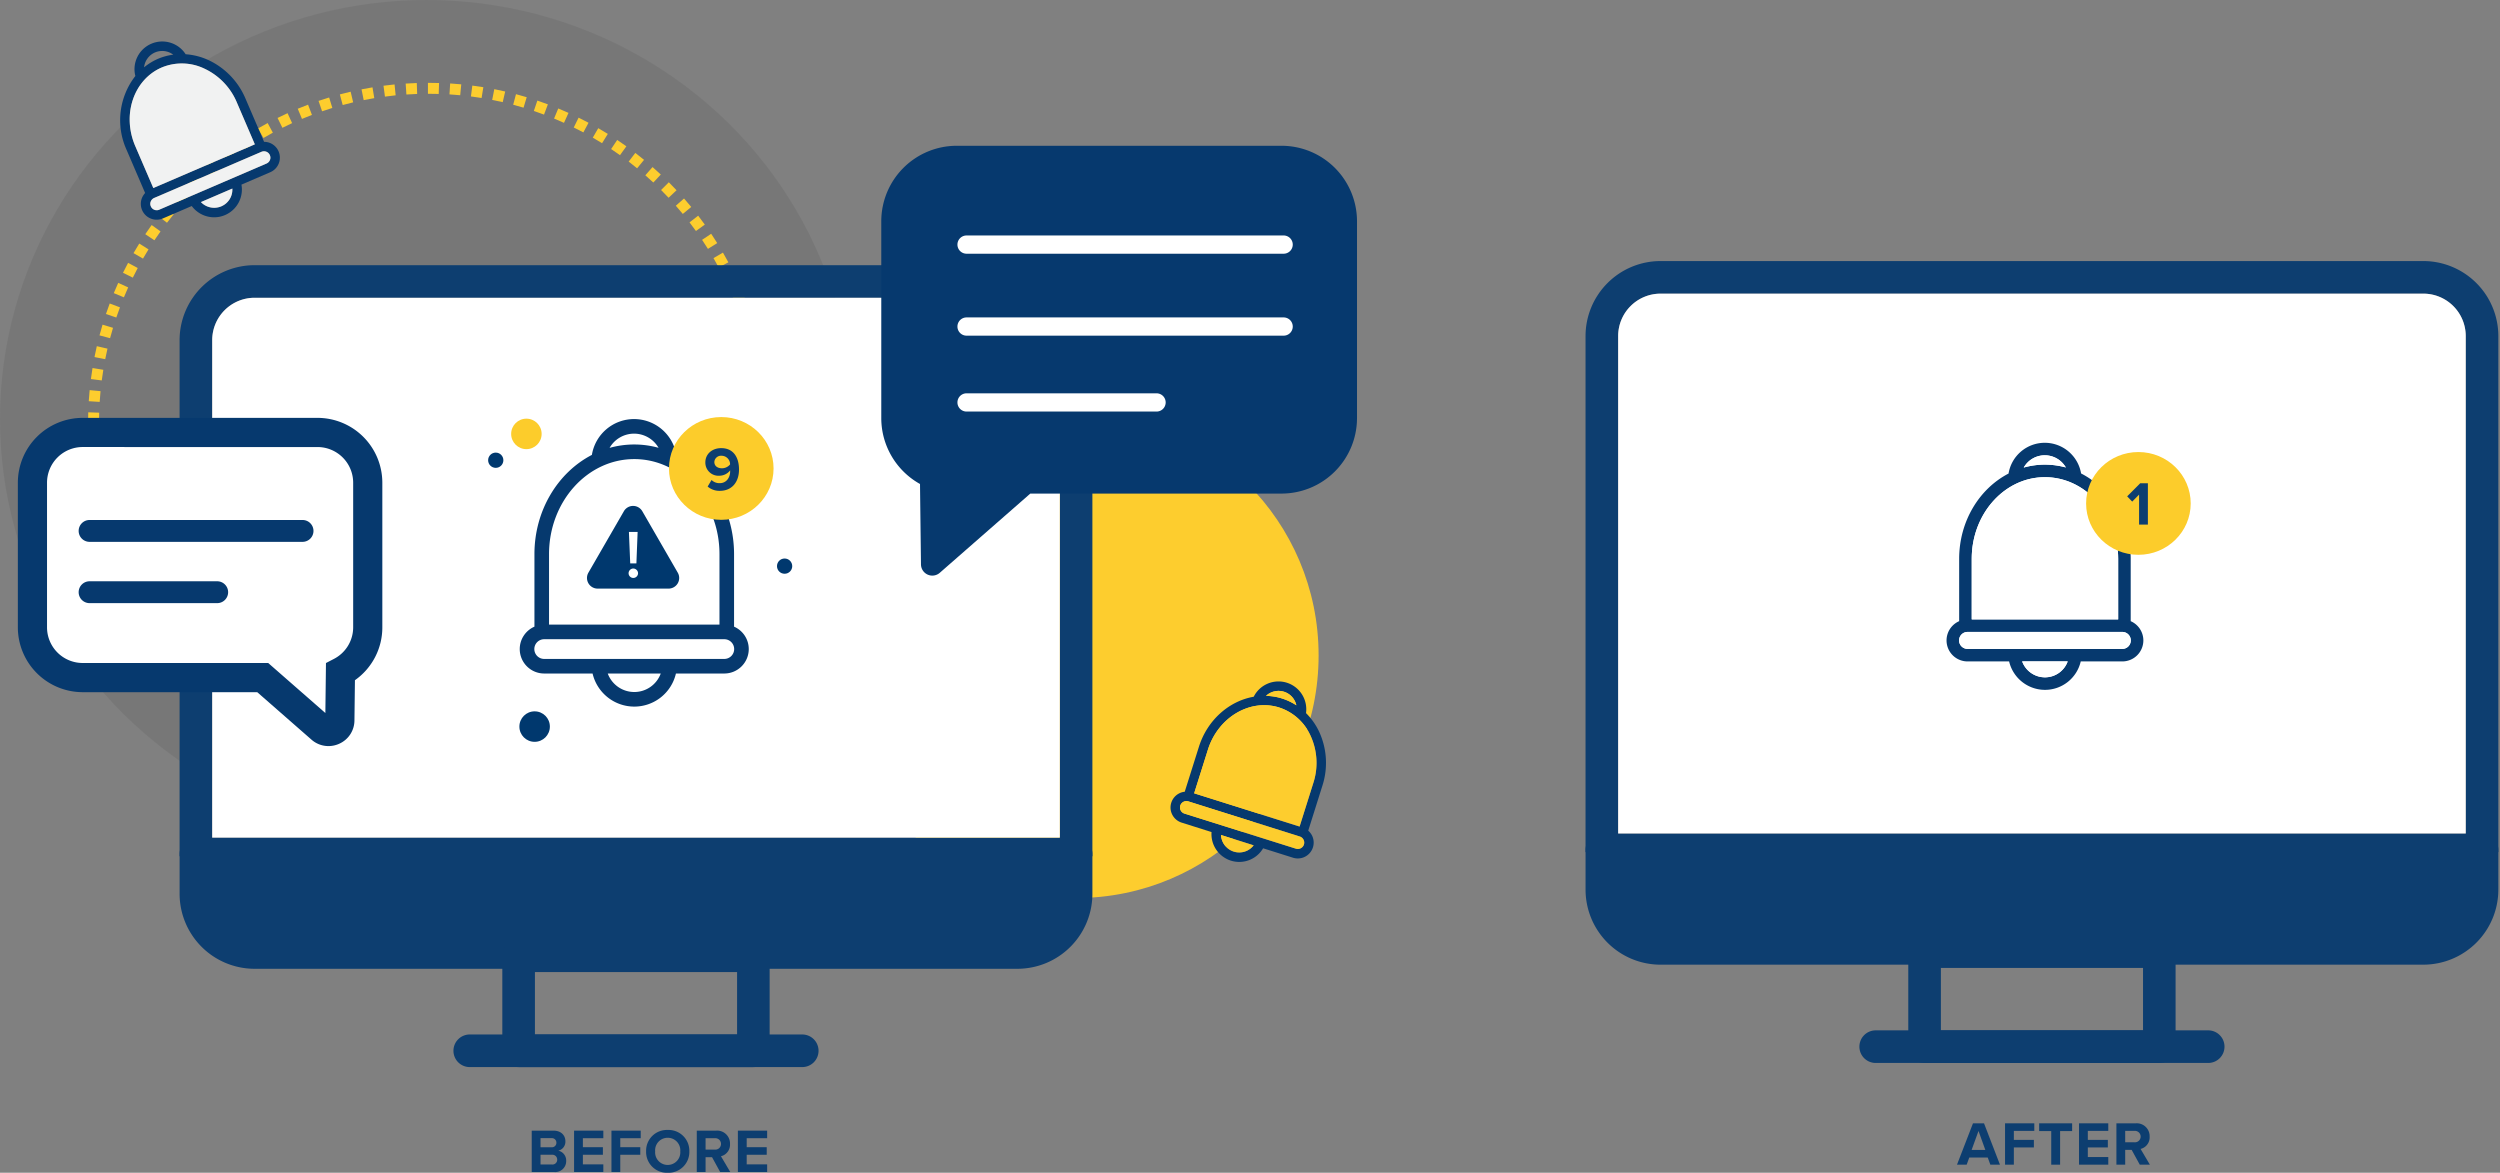 <svg xmlns="http://www.w3.org/2000/svg" width="754.74" height="354.046" viewBox="0 0 754.74 354.046"><rect x="0" y="0" width="754.74" height="354.046" fill="#808080" stroke="none"/><g id="Group_129" data-name="Group 129" transform="translate(1059.12 -431.765)"><g id="Group_123" data-name="Group 123" transform="translate(-1059.12 431.765)"><g id="Group_121" data-name="Group 121"><ellipse id="Ellipse_95" data-name="Ellipse 95" cx="128.752" cy="126.512" rx="128.752" ry="126.512" fill="#303030" opacity="0.1"></ellipse><path id="Path_925" data-name="Path 925" d="M-962.981,659.96h-.046q-1.663,0-3.313-.053l.106-3.3q1.6.049,3.208.051Zm3.362-.055-.108-3.3q1.632-.054,3.25-.16l.214,3.3Q-957.934,659.85-959.619,659.905Zm-10.077-.159q-1.683-.107-3.35-.269l.318-3.288q1.614.157,3.243.26Zm16.786-.276-.325-3.289q1.624-.159,3.232-.37l.431,3.276Q-951.234,659.305-952.91,659.47Zm-23.475-.371q-1.672-.216-3.328-.488l.534-3.26q1.6.263,3.218.472Zm30.135-.5-.533-3.26q1.609-.264,3.2-.58l.643,3.242Q-944.585,658.323-946.249,658.6Zm-36.771-.581q-1.653-.325-3.287-.7l.747-3.217q1.579.365,3.18.682Zm43.365-.724-.749-3.217q1.587-.368,3.156-.791l.854,3.192Q-938.013,656.91-939.654,657.291Zm-49.915-.793q-1.629-.433-3.233-.921l.956-3.161q1.553.469,3.128.891Zm56.411-.946-.961-3.161q1.559-.474,3.1-1l1.063,3.126Q-931.548,655.064-933.158,655.552Zm-62.858-1q-1.6-.543-3.176-1.136l1.164-3.091q1.524.575,3.072,1.1Zm69.222-1.163-1.166-3.091q1.519-.571,3.015-1.194l1.265,3.052Q-925.224,652.8-926.793,653.387Zm-75.532-1.21q-1.559-.646-3.092-1.341l1.364-3.009q1.483.674,2.992,1.3Zm81.722-1.357-1.368-3.006q1.482-.676,2.935-1.391l1.461,2.961Q-919.076,650.127-920.6,650.82Zm-87.857-1.428q-1.513-.745-3-1.54l1.561-2.912q1.434.77,2.9,1.492Zm93.869-1.54-1.56-2.912q1.432-.768,2.838-1.58l1.654,2.86Q-913.111,647.057-914.592,647.851Zm-99.808-1.638q-1.458-.842-2.885-1.732l1.746-2.8q1.382.861,2.794,1.679Zm105.616-1.723-1.747-2.8q1.379-.859,2.73-1.762l1.837,2.746Q-907.359,643.6-908.783,644.49Zm-111.328-1.834q-1.4-.937-2.766-1.919l1.928-2.682q1.321.951,2.675,1.855Zm116.906-1.9-1.925-2.683q1.32-.946,2.609-1.938l2.013,2.62Q-901.84,639.778-903.205,640.758Zm-122.371-2.026q-1.334-1.026-2.635-2.094l2.1-2.55q1.255,1.034,2.547,2.025Zm127.7-2.063-2.1-2.554q1.257-1.032,2.481-2.1l2.177,2.484Q-896.58,635.6-897.878,636.668Zm-132.9-2.206q-1.263-1.11-2.49-2.258l2.26-2.411q1.186,1.113,2.41,2.188Zm137.946-2.224-2.258-2.41q1.188-1.113,2.339-2.263l2.335,2.336Q-891.6,631.09-892.827,632.238Zm-142.849-2.372q-1.189-1.189-2.338-2.416l2.41-2.257q1.111,1.186,2.263,2.338Zm147.6-2.377-2.413-2.258q1.113-1.189,2.189-2.411l2.482,2.179Q-886.923,626.262-888.071,627.489Zm-152.2-2.526q-1.108-1.262-2.175-2.561l2.552-2.1q1.032,1.257,2.105,2.479Zm156.636-2.525-2.55-2.1q1.032-1.255,2.026-2.547l2.618,2.015Q-882.569,621.14-883.636,622.438Zm-160.9-2.665q-1.022-1.331-2-2.7l2.685-1.926q.946,1.32,1.938,2.609Zm165-2.668-2.683-1.927q.95-1.323,1.858-2.676l2.744,1.839Q-878.553,615.741-879.534,617.106Zm-168.917-2.787q-.933-1.394-1.822-2.82l2.8-1.746q.859,1.378,1.763,2.727Zm172.663-2.8-2.8-1.749q.862-1.383,1.679-2.792l2.859,1.656Q-874.9,610.087-875.788,611.516ZM-1052,608.624q-.839-1.45-1.633-2.929l2.911-1.561q.768,1.43,1.581,2.836Zm179.588-2.935-2.912-1.561q.77-1.434,1.493-2.9l2.961,1.464Q-871.621,604.207-872.415,605.689Zm-182.758-2.977q-.742-1.5-1.436-3.03l3.007-1.366q.671,1.48,1.391,2.932Zm185.743-3.061-3.007-1.365q.672-1.482,1.3-2.992l3.051,1.267Q-868.733,598.119-869.429,599.651Zm-188.517-3.041q-.641-1.544-1.234-3.115l3.091-1.166q.573,1.52,1.195,3.014Zm191.1-3.185-3.092-1.164q.573-1.523,1.1-3.072l3.128,1.063Q-866.254,591.85-866.846,593.425Zm-193.469-3.1q-.542-1.587-1.031-3.2l3.16-.959q.474,1.561,1,3.1Zm195.636-3.288-3.162-.957q.471-1.554.892-3.129l3.191.852Q-864.193,585.434-864.679,587.041Zm-197.592-3.143q-.434-1.62-.817-3.26l3.217-.751q.37,1.587.791,3.155Zm199.327-3.354-3.219-.744q.367-1.584.683-3.183l3.242.641Q-862.565,578.909-862.944,580.544Zm-200.853-3.193q-.327-1.645-.6-3.308l3.259-.536q.264,1.609.58,3.2Zm202.157-3.4-3.26-.534q.263-1.6.473-3.221l3.275.428Q-861.37,572.3-861.64,573.951Zm-203.249-3.233q-.218-1.663-.382-3.341l3.287-.32q.16,1.622.371,3.231Zm204.118-3.432-3.288-.32q.157-1.615.261-3.244l3.3.214Q-860.609,565.615-860.771,567.286Zm-204.775-3.256q-.111-1.673-.165-3.358l3.3-.108q.053,1.632.16,3.248Zm205.208-3.452-3.3-.106q.051-1.62.052-3.254v-.184h3.3v.2C-860.285,558.342-860.3,559.462-860.339,560.578Zm-205.43-3.267v-.092q0-1.638.052-3.268l3.3.106q-.05,1.576-.05,3.162Zm202.123-3.527q-.056-1.632-.163-3.251l3.3-.217q.112,1.67.168,3.356Zm-198.615-2.979-3.3-.21q.107-1.681.268-3.349l3.288.314Q-1062.157,549.175-1062.262,550.805Zm198.184-3.515q-.16-1.625-.373-3.232l3.275-.433q.22,1.66.385,3.34Zm-197.56-2.961-3.276-.424q.216-1.671.486-3.325l3.26.529Q-1061.427,542.711-1061.637,544.329Zm196.706-3.487q-.266-1.607-.584-3.2l3.241-.645q.327,1.643.6,3.307Zm-195.66-2.933-3.242-.639q.325-1.652.7-3.287l3.219.743Q-1060.276,536.309-1060.591,537.909Zm194.387-3.447q-.372-1.589-.793-3.155l3.19-.858q.436,1.619.819,3.26Zm-192.922-2.892-3.192-.849q.433-1.628.917-3.235l3.162.953Q-1058.706,530-1059.126,531.571Zm191.231-3.39q-.476-1.557-1-3.1l3.127-1.067q.54,1.589,1.032,3.2Zm-189.348-2.849-3.129-1.058q.54-1.6,1.134-3.177l3.091,1.164Q-1056.72,523.784-1057.243,525.332ZM-870,522.024q-.573-1.518-1.2-3.012l3.049-1.271q.644,1.544,1.238,3.115Zm-184.954-2.8-3.053-1.262q.646-1.561,1.34-3.093l3.008,1.364Q-1054.325,517.716-1054.949,519.225Zm182.461-3.187q-.674-1.478-1.393-2.93l2.959-1.467q.743,1.5,1.439,3.027Zm-179.771-2.752-2.962-1.462q.745-1.511,1.539-3l2.912,1.557Q-1051.538,511.823-1052.259,513.287Zm176.887-3.063q-.768-1.432-1.582-2.833l2.857-1.658q.841,1.45,1.636,2.931Zm-173.813-2.685-2.861-1.652q.842-1.46,1.732-2.887l2.8,1.746Q-1048.371,506.127-1049.185,507.539Zm170.556-2.93q-.862-1.379-1.766-2.729l2.743-1.839q.935,1.392,1.825,2.817Zm-167.114-2.6-2.746-1.837q.937-1.4,1.916-2.766l2.685,1.925Q-1044.837,500.655-1045.743,502.01Zm163.492-2.8q-.95-1.32-1.94-2.609l2.617-2.015q1.022,1.33,2.005,2.694Zm-159.7-2.5-2.621-2.011q1.026-1.336,2.092-2.635l2.552,2.1Q-1040.957,495.425-1041.948,496.717Zm155.732-2.655q-1.034-1.257-2.108-2.476l2.481-2.184q1.11,1.262,2.177,2.559Zm-151.6-2.375-2.483-2.179q1.108-1.264,2.255-2.491l2.415,2.254Q-1036.744,490.464-1037.818,491.687Zm147.307-2.509q-1.113-1.188-2.264-2.335l2.333-2.338q1.189,1.188,2.34,2.412Zm-142.859-2.242-2.337-2.335q1.186-1.188,2.413-2.338l2.261,2.408Q-1032.22,485.786-1033.371,486.936Zm138.254-2.355q-1.188-1.11-2.413-2.183l2.178-2.484q1.265,1.108,2.493,2.257Zm-133.51-2.1-2.18-2.482q1.262-1.108,2.56-2.175l2.1,2.55Q-1027.4,481.413-1028.626,482.485Zm128.615-2.191q-1.259-1.032-2.55-2.024l2.011-2.622q1.335,1.026,2.634,2.091Zm-123.594-1.938-2.014-2.62q1.331-1.021,2.693-2l1.93,2.681Q-1022.317,477.366-1023.6,478.356Zm118.428-2.026q-1.323-.948-2.677-1.853l1.836-2.746q1.4.936,2.767,1.916Zm-113.149-1.767-1.84-2.744q1.392-.935,2.818-1.825l1.75,2.8Q-1016.978,473.658-1018.326,474.562Zm107.735-1.851q-1.382-.859-2.8-1.675l1.652-2.861q1.458.842,2.887,1.729Zm-102.225-1.588-1.657-2.859q1.45-.841,2.93-1.635l1.561,2.911Q-1011.414,470.309-1012.816,471.124Zm96.579-1.67q-1.435-.768-2.9-1.488l1.461-2.964q1.513.747,3,1.54Zm-90.86-1.4-1.465-2.962q1.5-.742,3.027-1.438l1.371,3Q-1005.643,467.336-1007.1,468.056Zm85.013-1.484q-1.483-.671-2.993-1.294l1.262-3.053q1.559.644,3.093,1.339Zm-79.108-1.206-1.269-3.049q1.544-.644,3.113-1.237l1.169,3.09Q-999.7,464.745-1001.192,465.366Zm73.08-1.284q-1.525-.572-3.073-1.1l1.058-3.129q1.6.54,3.177,1.133Zm-67.005-1.011-1.065-3.127q1.589-.54,3.2-1.031l.961,3.159Q-993.578,462.548-995.117,463.071Zm60.824-1.077q-1.554-.467-3.129-.889l.849-3.191q1.627.431,3.234.916Zm-54.6-.817-.856-3.192q1.62-.434,3.259-.818l.753,3.217Q-987.326,460.754-988.894,461.177Zm48.314-.854q-1.581-.367-3.181-.679l.636-3.241q1.653.324,3.288.7Zm-41.978-.627-.646-3.24q1.645-.329,3.309-.6l.536,3.259Q-980.968,459.38-982.559,459.7Zm35.595-.627q-1.6-.259-3.218-.468l.421-3.276q1.672.215,3.327.484Zm-29.179-.432-.429-3.276q1.66-.218,3.336-.383l.328,3.286Q-974.532,458.428-976.142,458.638Zm22.726-.4q-1.614-.155-3.243-.259l.209-3.3q1.683.107,3.351.266ZM-969.668,458l-.216-3.3q1.67-.111,3.355-.167l.112,3.3Q-968.048,457.894-969.668,458Zm9.758-.171q-1.553-.05-3.117-.048h-.138v-3.3h.138q1.617,0,3.221.05Z" transform="translate(1092.356 -429.468)" fill="#fdcd2e"></path><circle id="Ellipse_96" data-name="Ellipse 96" cx="73.251" cy="73.251" r="73.251" transform="translate(251.58 124.617)" fill="#fdcd2e"></circle><g id="Group_118" data-name="Group 118" transform="translate(54.222 80.057)"><path id="Path_926" data-name="Path 926" d="M-765.106,527.109v155.8h-9.844v-155.8a12.806,12.806,0,0,0-12.795-12.8h-230.288a12.806,12.806,0,0,0-12.8,12.8v155.8h-9.844v-155.8a22.66,22.66,0,0,1,22.639-22.639h230.288A22.66,22.66,0,0,1-765.106,527.109Z" transform="translate(1040.672 -504.47)" fill="#0d3e70"></path><path id="Union_5" data-name="Union 5" d="M-1059.908-2988.45a22.661,22.661,0,0,1-22.64-22.639v-12.047a4.92,4.92,0,0,1,4.922-4.922H-811.9a4.92,4.92,0,0,1,4.922,4.922v12.047a22.66,22.66,0,0,1-22.639,22.639Zm-12.8-22.639v0Z" transform="translate(1082.547 3200.867)" fill="#0d3e70" stroke="rgba(0,0,0,0)" stroke-miterlimit="10" stroke-width="1"></path><path id="Path_928" data-name="Path 928" d="M-775.854,526.205V676.376h-255.878V526.205a12.806,12.806,0,0,1,12.8-12.8h230.288A12.806,12.806,0,0,1-775.854,526.205Z" transform="translate(1041.576 -503.566)" fill="#fff"></path><path id="Path_931" data-name="Path 931" d="M-876.4,689.34H-947.27a4.925,4.925,0,0,0-4.922,4.911v28.7a4.927,4.927,0,0,0,4.922,4.922H-876.4a4.918,4.918,0,0,0,4.911-4.922v-28.7A4.915,4.915,0,0,0-876.4,689.34Zm-65.946,28.684V699.173h61.024v18.851Z" transform="translate(1049.619 -485.776)" fill="#0d3e70"></path><path id="Path_932" data-name="Path 932" d="M-855.37,720.312a4.92,4.92,0,0,1-4.922,4.922H-960.67a4.92,4.92,0,0,1-4.922-4.922,4.92,4.92,0,0,1,4.922-4.922h100.378A4.92,4.92,0,0,1-855.37,720.312Z" transform="translate(1048.264 -483.142)" fill="#0d3e70"></path></g><g id="Group_119" data-name="Group 119" transform="translate(5.385 126.147)"><path id="Path_933" data-name="Path 933" d="M-994.957,550.327h-70.9a15.208,15.208,0,0,0-15.165,15.164v43.682a15.208,15.208,0,0,0,15.165,15.164h54.359l17.615,15.415a3.422,3.422,0,0,0,5.676-2.534l.175-14.578a15.194,15.194,0,0,0,8.243-13.467V565.491A15.209,15.209,0,0,0-994.957,550.327Z" transform="translate(1085.428 -545.923)" fill="#fff"></path><path id="Path_934" data-name="Path 934" d="M-991.253,645.42a7.763,7.763,0,0,1-5.13-1.95l-16.369-14.324h-52.7a19.591,19.591,0,0,1-19.568-19.568V565.9a19.59,19.59,0,0,1,19.568-19.568h70.9A19.591,19.591,0,0,1-974.984,565.9v43.682a19.489,19.489,0,0,1-8.273,15.95l-.146,12.148a7.743,7.743,0,0,1-4.635,7.052A7.864,7.864,0,0,1-991.253,645.42Zm-74.2-90.284a10.771,10.771,0,0,0-10.759,10.759v43.682a10.772,10.772,0,0,0,10.759,10.759h56.014l17.257,15.1.182-15.09,2.348-1.216a10.75,10.75,0,0,0,5.864-9.556V565.9a10.772,10.772,0,0,0-10.76-10.759Z" transform="translate(1085.024 -546.327)" fill="#06396e"></path></g><path id="Path_935" data-name="Path 935" d="M-727.4,471.733h-98.164a22.8,22.8,0,0,0-22.728,22.728V554A22.774,22.774,0,0,0-836.6,573.839l.292,24.276a3.422,3.422,0,0,0,5.675,2.535l27.33-23.917H-727.4A22.8,22.8,0,0,0-704.673,554V494.461A22.8,22.8,0,0,0-727.4,471.733Z" transform="translate(1114.347 -427.723)" fill="#06396e"></path><path id="Path_936" data-name="Path 936" d="M-724.034,633.972a19.655,19.655,0,0,0-4.052-5.814,8.4,8.4,0,0,0-5.781-9.172,8.375,8.375,0,0,0-10.009,4.228c-7.355,1.277-13.973,6.948-16.55,15.129L-764.7,651.9a4.5,4.5,0,0,0-1.707.506,4.768,4.768,0,0,0-2.356,2.808,4.723,4.723,0,0,0,.319,3.645,4.773,4.773,0,0,0,1.839,1.927,5.087,5.087,0,0,0,.969.429l9.029,2.852a8.391,8.391,0,0,0,4.162,7.884,8.326,8.326,0,0,0,1.685.749,8.362,8.362,0,0,0,9.723-3.733l9.04,2.852a4.793,4.793,0,0,0,6-3.127,4.75,4.75,0,0,0-.319-3.656,4.868,4.868,0,0,0-1.1-1.387l4.272-13.566A22.414,22.414,0,0,0-724.034,633.972Zm-10.692-12.266A5.517,5.517,0,0,1-731,625.8a17.753,17.753,0,0,0-4.327-2.059,17.476,17.476,0,0,0-4.834-.793A5.516,5.516,0,0,1-734.726,621.706ZM-749.9,669.968a5.514,5.514,0,0,1-3.843-5.01l9.855,3.116A5.484,5.484,0,0,1-749.9,669.968Zm21.186-2.136a1.9,1.9,0,0,1-.958,1.123,1.887,1.887,0,0,1-1.464.132l-33.639-10.593a1.916,1.916,0,0,1-1.134-.958,1.94,1.94,0,0,1-.132-1.464,1.917,1.917,0,0,1,.958-1.134,1.887,1.887,0,0,1,1.465-.132l33.639,10.6a2.031,2.031,0,0,1,.385.165,1.968,1.968,0,0,1,.749.782A1.914,1.914,0,0,1-728.714,667.831Zm2.841-18.609-4.151,13.18-31.833-10.031,4.151-13.169c3.083-9.789,12.74-15.5,21.516-12.74a15.726,15.726,0,0,1,9.558,8.7A19.558,19.558,0,0,1-725.873,649.223Z" transform="translate(1122.367 -412.872)" fill="#06396e"></path><path id="Path_937" data-name="Path 937" d="M-733.651,625.54a17.753,17.753,0,0,0-4.327-2.059,17.476,17.476,0,0,0-4.834-.793,5.516,5.516,0,0,1,5.44-1.244A5.517,5.517,0,0,1-733.651,625.54Z" transform="translate(1125.013 -412.61)" fill="#fdcd2e"></path><path id="Path_938" data-name="Path 938" d="M-745.287,663.816a5.484,5.484,0,0,1-6.012,1.894,5.514,5.514,0,0,1-3.843-5.01Z" transform="translate(1123.767 -408.615)" fill="#fdcd2e"></path><path id="Path_939" data-name="Path 939" d="M-728.976,664.514a1.9,1.9,0,0,1-.958,1.123,1.887,1.887,0,0,1-1.464.132l-33.639-10.593a1.916,1.916,0,0,1-1.134-.958,1.94,1.94,0,0,1-.132-1.464,1.917,1.917,0,0,1,.958-1.134,1.887,1.887,0,0,1,1.465-.132l33.639,10.6a2.031,2.031,0,0,1,.385.165,1.968,1.968,0,0,1,.749.782A1.914,1.914,0,0,1-728.976,664.514Z" transform="translate(1122.629 -409.555)" fill="#fdcd2e"></path><path id="Path_940" data-name="Path 940" d="M-726.527,648.564l-4.151,13.18-31.833-10.031,4.151-13.169c3.083-9.789,12.74-15.5,21.516-12.74a15.726,15.726,0,0,1,9.558,8.7A19.558,19.558,0,0,1-726.527,648.564Z" transform="translate(1123.021 -412.214)" fill="#fdcd2e"></path><path id="Path_941" data-name="Path 941" d="M-1009.142,476.317a4.789,4.789,0,0,0-2.632-2.555,4.84,4.84,0,0,0-1.751-.33l-5.616-13.059a22.431,22.431,0,0,0-11.2-11.628,19.662,19.662,0,0,0-6.86-1.751,8.389,8.389,0,0,0-10.373-3.171,8.346,8.346,0,0,0-4.812,9.734,21.687,21.687,0,0,0-2.665,22.265l5.616,13.059a5.045,5.045,0,0,0-.958,1.5,4.806,4.806,0,0,0,.044,3.667,4.79,4.79,0,0,0,2.632,2.555,4.676,4.676,0,0,0,2.654.253,4.287,4.287,0,0,0,1.013-.308l8.688-3.733a8.428,8.428,0,0,0,8.313,3.259,8.661,8.661,0,0,0,1.751-.54,8.385,8.385,0,0,0,4.944-9.183l8.7-3.744A4.8,4.8,0,0,0-1009.142,476.317Zm-37.306-29.873a5.542,5.542,0,0,1,5.495.672,17.914,17.914,0,0,0-4.625,1.266,17.816,17.816,0,0,0-4.173,2.555A5.524,5.524,0,0,1-1046.448,446.444Zm-5.979,28.255c-4.052-9.426-.473-20.051,7.983-23.7a15.759,15.759,0,0,1,12.916.341,19.618,19.618,0,0,1,9.767,10.163l5.451,12.685-30.655,13.191Zm26.008,18.2a5.523,5.523,0,0,1-6.177-1.277l9.492-4.085A5.482,5.482,0,0,1-1026.419,492.9Zm14.667-13.973a1.947,1.947,0,0,1-1.035,1.057l-32.395,13.94a1.905,1.905,0,0,1-1.476.022,1.912,1.912,0,0,1-1.057-1.035,1.9,1.9,0,0,1-.022-1.476,1.965,1.965,0,0,1,1.024-1.057l32.406-13.94a1.735,1.735,0,0,1,.407-.121,1.98,1.98,0,0,1,1.068.1,1.912,1.912,0,0,1,1.057,1.035A1.9,1.9,0,0,1-1011.752,478.927Z" transform="translate(1093.249 -430.615)" fill="#06396e"></path><path id="Path_942" data-name="Path 942" d="M-1025.34,483.46a5.482,5.482,0,0,1-3.314,5.362,5.523,5.523,0,0,1-6.177-1.277Z" transform="translate(1095.484 -426.537)" fill="#f1f2f2"></path><path id="Path_943" data-name="Path 943" d="M-1012.585,475.883a1.947,1.947,0,0,1-1.035,1.057l-32.395,13.94a1.905,1.905,0,0,1-1.476.022,1.912,1.912,0,0,1-1.057-1.035,1.9,1.9,0,0,1-.022-1.476,1.965,1.965,0,0,1,1.024-1.057l32.406-13.94a1.735,1.735,0,0,1,.407-.121,1.98,1.98,0,0,1,1.068.1,1.912,1.912,0,0,1,1.057,1.035A1.9,1.9,0,0,1-1012.585,475.883Z" transform="translate(1094.081 -427.57)" fill="#f1f2f2"></path><path id="Path_944" data-name="Path 944" d="M-1016.572,473.582l-30.655,13.191-5.462-12.685c-4.052-9.426-.473-20.051,7.983-23.7a15.759,15.759,0,0,1,12.916.341,19.618,19.618,0,0,1,9.767,10.163Z" transform="translate(1093.51 -430.004)" fill="#f1f2f2"></path><path id="Path_945" data-name="Path 945" d="M-882.715,609.333v-21.9c0-13.265-7.147-24.726-17.431-30a12.948,12.948,0,0,0-12.747-10.772,12.9,12.9,0,0,0-12.743,10.817c-10.237,5.293-17.342,16.726-17.342,29.953v21.9a7.387,7.387,0,0,0-4.439,6.765,7.389,7.389,0,0,0,7.381,7.381h14.609a12.944,12.944,0,0,0,12.58,9.987,12.906,12.906,0,0,0,12.584-9.987h14.605a7.389,7.389,0,0,0,7.381-7.381A7.388,7.388,0,0,0-882.715,609.333Zm-30.177-58.269a8.534,8.534,0,0,1,7.383,4.271,27.522,27.522,0,0,0-7.337-1,27.528,27.528,0,0,0-7.448,1.025A8.509,8.509,0,0,1-912.893,551.064Zm.046,7.679c14.186,0,25.727,12.868,25.727,28.686v21.288h-51.453V587.43C-938.573,571.611-927.032,558.744-912.846,558.744Zm0,70.319a8.544,8.544,0,0,1-8-5.583h16A8.511,8.511,0,0,1-912.846,629.062Zm27.189-9.987h-54.378a2.98,2.98,0,0,1-2.976-2.976,2.979,2.979,0,0,1,2.976-2.976h54.378a2.98,2.98,0,0,1,2.976,2.976A2.98,2.98,0,0,1-885.657,619.075Z" transform="translate(1104.324 -420.146)" fill="#06396e"></path><path id="Path_946" data-name="Path 946" d="M-728.935,501.831H-824.66a2.753,2.753,0,0,1-2.753-2.753,2.753,2.753,0,0,1,2.753-2.753h95.725a2.752,2.752,0,0,1,2.753,2.753A2.752,2.752,0,0,1-728.935,501.831Z" transform="translate(1116.459 -425.236)" fill="#fff"></path><path id="Path_947" data-name="Path 947" d="M-728.935,524.3H-824.66a2.753,2.753,0,0,1-2.753-2.753,2.753,2.753,0,0,1,2.753-2.753h95.725a2.752,2.752,0,0,1,2.753,2.753A2.752,2.752,0,0,1-728.935,524.3Z" transform="translate(1116.459 -422.964)" fill="#fff"></path><path id="Path_948" data-name="Path 948" d="M-767.3,545.108H-824.66a2.754,2.754,0,0,1-2.753-2.753,2.753,2.753,0,0,1,2.753-2.753H-767.3a2.752,2.752,0,0,1,2.753,2.753A2.753,2.753,0,0,1-767.3,545.108Z" transform="translate(1116.459 -420.86)" fill="#fff"></path><path id="Path_949" data-name="Path 949" d="M-1000.758,580.933h-64.291a3.3,3.3,0,0,1-3.3-3.3,3.3,3.3,0,0,1,3.3-3.3h64.291a3.3,3.3,0,0,1,3.3,3.3A3.3,3.3,0,0,1-1000.758,580.933Z" transform="translate(1092.095 -417.349)" fill="#06396e"></path><path id="Path_950" data-name="Path 950" d="M-1026.524,597.736h-38.525a3.3,3.3,0,0,1-3.3-3.3,3.3,3.3,0,0,1,3.3-3.3h38.525a3.3,3.3,0,0,1,3.3,3.3A3.3,3.3,0,0,1-1026.524,597.736Z" transform="translate(1092.095 -415.65)" fill="#06396e"></path><g id="Group_120" data-name="Group 120" transform="translate(160.525 341.131)"><path id="Path_951" data-name="Path 951" d="M-944.131,741.755h6.569c2.377,0,3.594,1.516,3.594,3.182a2.773,2.773,0,0,1-2.153,2.863,3.026,3.026,0,0,1,2.395,3.07,3.288,3.288,0,0,1-3.63,3.369h-6.775Zm5.989,5.017a1.348,1.348,0,0,0,1.46-1.385,1.353,1.353,0,0,0-1.46-1.366h-3.332v2.752Zm.094,5.2a1.434,1.434,0,0,0,1.61-1.479,1.459,1.459,0,0,0-1.61-1.46h-3.426v2.939Z" transform="translate(944.131 -741.549)" fill="#0d3e70"></path><path id="Path_952" data-name="Path 952" d="M-932.521,741.755h8.834v2.284h-6.176v2.713h6.045v2.284h-6.045v2.9h6.176v2.3h-8.834Z" transform="translate(945.305 -741.549)" fill="#0d3e70"></path><path id="Path_953" data-name="Path 953" d="M-922.27,741.755h8.834v2.284h-6.176v2.713h6.045v2.284h-6.045v5.2h-2.658Z" transform="translate(946.341 -741.549)" fill="#0d3e70"></path><path id="Path_954" data-name="Path 954" d="M-906.254,741.568a6.273,6.273,0,0,1,6.533,6.458,6.273,6.273,0,0,1-6.533,6.457,6.268,6.268,0,0,1-6.513-6.457A6.268,6.268,0,0,1-906.254,741.568Zm0,2.359a3.776,3.776,0,0,0-3.78,4.1,3.785,3.785,0,0,0,3.78,4.1,3.8,3.8,0,0,0,3.8-4.1A3.79,3.79,0,0,0-906.254,743.927Z" transform="translate(947.302 -741.568)" fill="#0d3e70"></path><path id="Path_955" data-name="Path 955" d="M-894.274,749.766h-1.946v4.474h-2.658V741.755h5.839a3.888,3.888,0,0,1,4.193,4.023,3.583,3.583,0,0,1-2.733,3.706l2.808,4.755h-3.051Zm.842-5.727h-2.788v3.443h2.788a1.722,1.722,0,0,0,1.872-1.721A1.723,1.723,0,0,0-893.432,744.039Z" transform="translate(948.707 -741.549)" fill="#0d3e70"></path><path id="Path_956" data-name="Path 956" d="M-887.607,741.755h8.834v2.284h-6.176v2.713h6.045v2.284h-6.045v2.9h6.176v2.3h-8.834Z" transform="translate(949.847 -741.549)" fill="#0d3e70"></path></g><path id="Path_957" data-name="Path 957" d="M-901.574,590.621l-10.706-18.545a3.211,3.211,0,0,0-5.561,0l-10.707,18.545a3.21,3.21,0,0,0,2.78,4.815h21.413A3.21,3.21,0,0,0-901.574,590.621Zm-12.116-12.3-.37,9.51h-1.867l-.392-9.51Zm-1.315,13.9a1.433,1.433,0,0,1-1.416-1.418A1.437,1.437,0,0,1-915,589.371a1.455,1.455,0,0,1,1.438,1.436A1.452,1.452,0,0,1-915,592.225Z" transform="translate(1106.188 -417.738)" fill="#00386e"></path><circle id="Ellipse_97" data-name="Ellipse 97" cx="4.601" cy="4.601" r="4.601" transform="translate(156.801 214.753)" fill="#00386e"></circle><circle id="Ellipse_98" data-name="Ellipse 98" cx="2.301" cy="2.301" r="2.301" transform="translate(234.57 168.613)" fill="#00386e"></circle><circle id="Ellipse_99" data-name="Ellipse 99" cx="4.601" cy="4.601" r="4.601" transform="translate(154.316 126.393)" fill="#fccc2b"></circle><circle id="Ellipse_100" data-name="Ellipse 100" cx="2.301" cy="2.301" r="2.301" transform="translate(147.364 136.64)" fill="#00386e"></circle></g><ellipse id="Ellipse_101" data-name="Ellipse 101" cx="15.788" cy="15.513" rx="15.788" ry="15.513" transform="translate(201.96 125.91)" fill="#fccc2b"></ellipse><g id="Group_122" data-name="Group 122" transform="translate(212.943 135.289)"><path id="Path_958" data-name="Path 958" d="M-894.655,564.248a3.367,3.367,0,0,0,2.49.955c2,0,3.126-1.7,3.126-3.593v-.263a4.128,4.128,0,0,1-3.22,1.61,3.965,3.965,0,0,1-4.268-4.042c0-2.432,1.947-4.286,4.792-4.286,3.78,0,5.372,2.919,5.372,6.457,0,3.761-2.115,6.438-5.8,6.438a5.45,5.45,0,0,1-3.669-1.292Zm3.032-7.317a2.013,2.013,0,0,0-2.19,1.871c0,1.329,1.1,1.909,2.3,1.909a3.2,3.2,0,0,0,2.451-1.161A2.581,2.581,0,0,0-891.623,556.931Z" transform="translate(896.527 -554.629)" fill="#0d3e70"></path></g></g><g id="Group_128" data-name="Group 128" transform="translate(-580.446 510.577)"><g id="Group_124" data-name="Group 124"><path id="Path_959" data-name="Path 959" d="M-1118.88,525.978v155.8h-9.844v-155.8a12.806,12.806,0,0,0-12.8-12.8h-230.288a12.806,12.806,0,0,0-12.795,12.8v155.8h-9.844v-155.8a22.66,22.66,0,0,1,22.639-22.639h230.288A22.66,22.66,0,0,1-1118.88,525.978Z" transform="translate(1394.446 -503.339)" fill="#0d3e70"></path><path id="Union_4" data-name="Union 4" d="M-1484.361-2987.2A22.66,22.66,0,0,1-1507-3009.844v-12.046a4.92,4.92,0,0,1,4.922-4.922h265.721a4.92,4.92,0,0,1,4.922,4.922v12.046a22.66,22.66,0,0,1-22.639,22.639Zm-12.794-22.639v0Z" transform="translate(1507 3199.622)" fill="#0d3e70" stroke="rgba(0,0,0,0)" stroke-miterlimit="10" stroke-width="1"></path><path id="Path_961" data-name="Path 961" d="M-1129.628,525.074V675.245h-255.878V525.074a12.806,12.806,0,0,1,12.795-12.8h230.288A12.806,12.806,0,0,1-1129.628,525.074Z" transform="translate(1395.35 -502.435)" fill="#fff"></path><path id="Path_964" data-name="Path 964" d="M-1230.176,688.209h-70.868a4.925,4.925,0,0,0-4.922,4.911v28.7a4.927,4.927,0,0,0,4.922,4.922h70.868a4.918,4.918,0,0,0,4.911-4.922v-28.7A4.916,4.916,0,0,0-1230.176,688.209Zm-65.946,28.684V698.042h61.024v18.851Z" transform="translate(1403.393 -484.645)" fill="#0d3e70"></path><path id="Path_965" data-name="Path 965" d="M-1209.144,719.181a4.92,4.92,0,0,1-4.922,4.922h-100.378a4.92,4.92,0,0,1-4.922-4.922,4.92,4.92,0,0,1,4.922-4.922h100.378A4.92,4.92,0,0,1-1209.144,719.181Z" transform="translate(1402.038 -482.011)" fill="#0d3e70"></path></g><g id="Group_125" data-name="Group 125" transform="translate(108.98 54.86)"><path id="Path_966" data-name="Path 966" d="M-1239.877,607.02V588.2c0-11.4-6.142-21.252-14.977-25.775a11.129,11.129,0,0,0-10.957-9.26,11.08,11.08,0,0,0-10.944,9.287c-8.795,4.55-14.91,14.38-14.91,25.749V607.02a6.34,6.34,0,0,0-3.808,5.811,6.341,6.341,0,0,0,6.341,6.34h12.549a11.128,11.128,0,0,0,10.811,8.583,11.075,11.075,0,0,0,10.812-8.583h12.563a6.35,6.35,0,0,0,6.341-6.34A6.352,6.352,0,0,0-1239.877,607.02Zm-25.935-50.078a7.337,7.337,0,0,1,6.355,3.674,23.786,23.786,0,0,0-6.315-.862,23.263,23.263,0,0,0-6.393.889A7.288,7.288,0,0,1-1265.812,556.942Zm-22.061,31.254c0-13.6,9.91-24.648,22.1-24.648s22.114,11.05,22.114,24.648v18.293h-44.214Zm22.1,35.776a7.339,7.339,0,0,1-6.871-4.8h13.743A7.3,7.3,0,0,1-1265.772,623.973Zm23.375-8.582h-46.735a2.57,2.57,0,0,1-2.56-2.56,2.57,2.57,0,0,1,2.56-2.56h46.735a2.559,2.559,0,0,1,2.547,2.56A2.559,2.559,0,0,1-1242.4,615.391Z" transform="translate(1295.474 -553.161)" fill="#06396e"></path><path id="Path_967" data-name="Path 967" d="M-1261.6,560.269a23.786,23.786,0,0,0-6.315-.862,23.263,23.263,0,0,0-6.393.889,7.288,7.288,0,0,1,6.354-3.7A7.337,7.337,0,0,1-1261.6,560.269Z" transform="translate(1297.615 -552.814)" fill="#fff"></path><path id="Path_968" data-name="Path 968" d="M-1244.357,587.242v18.293h-44.214V587.242c0-13.6,9.91-24.648,22.1-24.648S-1244.357,573.645-1244.357,587.242Z" transform="translate(1296.172 -552.207)" fill="#fff"></path><path id="Path_969" data-name="Path 969" d="M-1261,613.109a7.3,7.3,0,0,1-6.872,4.8,7.339,7.339,0,0,1-6.871-4.8Z" transform="translate(1297.571 -547.099)" fill="#fff"></path><path id="Path_970" data-name="Path 970" d="M-1240.2,607.586a2.559,2.559,0,0,1-2.547,2.56h-46.735a2.57,2.57,0,0,1-2.56-2.56,2.57,2.57,0,0,1,2.56-2.56h46.735A2.559,2.559,0,0,1-1240.2,607.586Z" transform="translate(1295.821 -547.916)" fill="#fff"></path></g><g id="Group_126" data-name="Group 126" transform="translate(112.134 260.315)"><path id="Path_971" data-name="Path 971" d="M-1283.326,750.08h-5.578l-.785,2.153h-2.92l4.828-12.484h3.332l4.81,12.484h-2.9Zm-4.867-2.3h4.137l-2.059-5.727Z" transform="translate(1292.61 -739.748)" fill="#0d3e70"></path><path id="Path_972" data-name="Path 972" d="M-1279.436,739.748h8.834v2.284h-6.176v2.713h6.045v2.284h-6.045v5.2h-2.658Z" transform="translate(1293.942 -739.748)" fill="#0d3e70"></path><path id="Path_973" data-name="Path 973" d="M-1266.436,742.088h-3.649v-2.34h9.957v2.34h-3.631v10.145h-2.677Z" transform="translate(1294.888 -739.748)" fill="#0d3e70"></path><path id="Path_974" data-name="Path 974" d="M-1259.155,739.748h8.834v2.284h-6.176v2.713h6.045v2.284h-6.045v2.9h6.176v2.3h-8.834Z" transform="translate(1295.993 -739.748)" fill="#0d3e70"></path><path id="Path_975" data-name="Path 975" d="M-1244.3,747.759h-1.947v4.474h-2.657V739.748h5.839a3.888,3.888,0,0,1,4.193,4.024,3.585,3.585,0,0,1-2.733,3.707l2.807,4.754h-3.05Zm.842-5.727h-2.789v3.443h2.789a1.722,1.722,0,0,0,1.872-1.721A1.723,1.723,0,0,0-1243.458,742.032Z" transform="translate(1297.029 -739.748)" fill="#0d3e70"></path></g><ellipse id="Ellipse_102" data-name="Ellipse 102" cx="15.788" cy="15.513" rx="15.788" ry="15.513" transform="translate(151.113 57.657)" fill="#fccc2b"></ellipse><g id="Group_127" data-name="Group 127" transform="translate(163.513 67.084)"><path id="Path_976" data-name="Path 976" d="M-1242.356,567.686l-2.077,2.115-1.516-1.59,3.931-3.95h2.321v12.484h-2.659Z" transform="translate(1245.949 -564.262)" fill="#0d3e70"></path></g></g></g></svg>